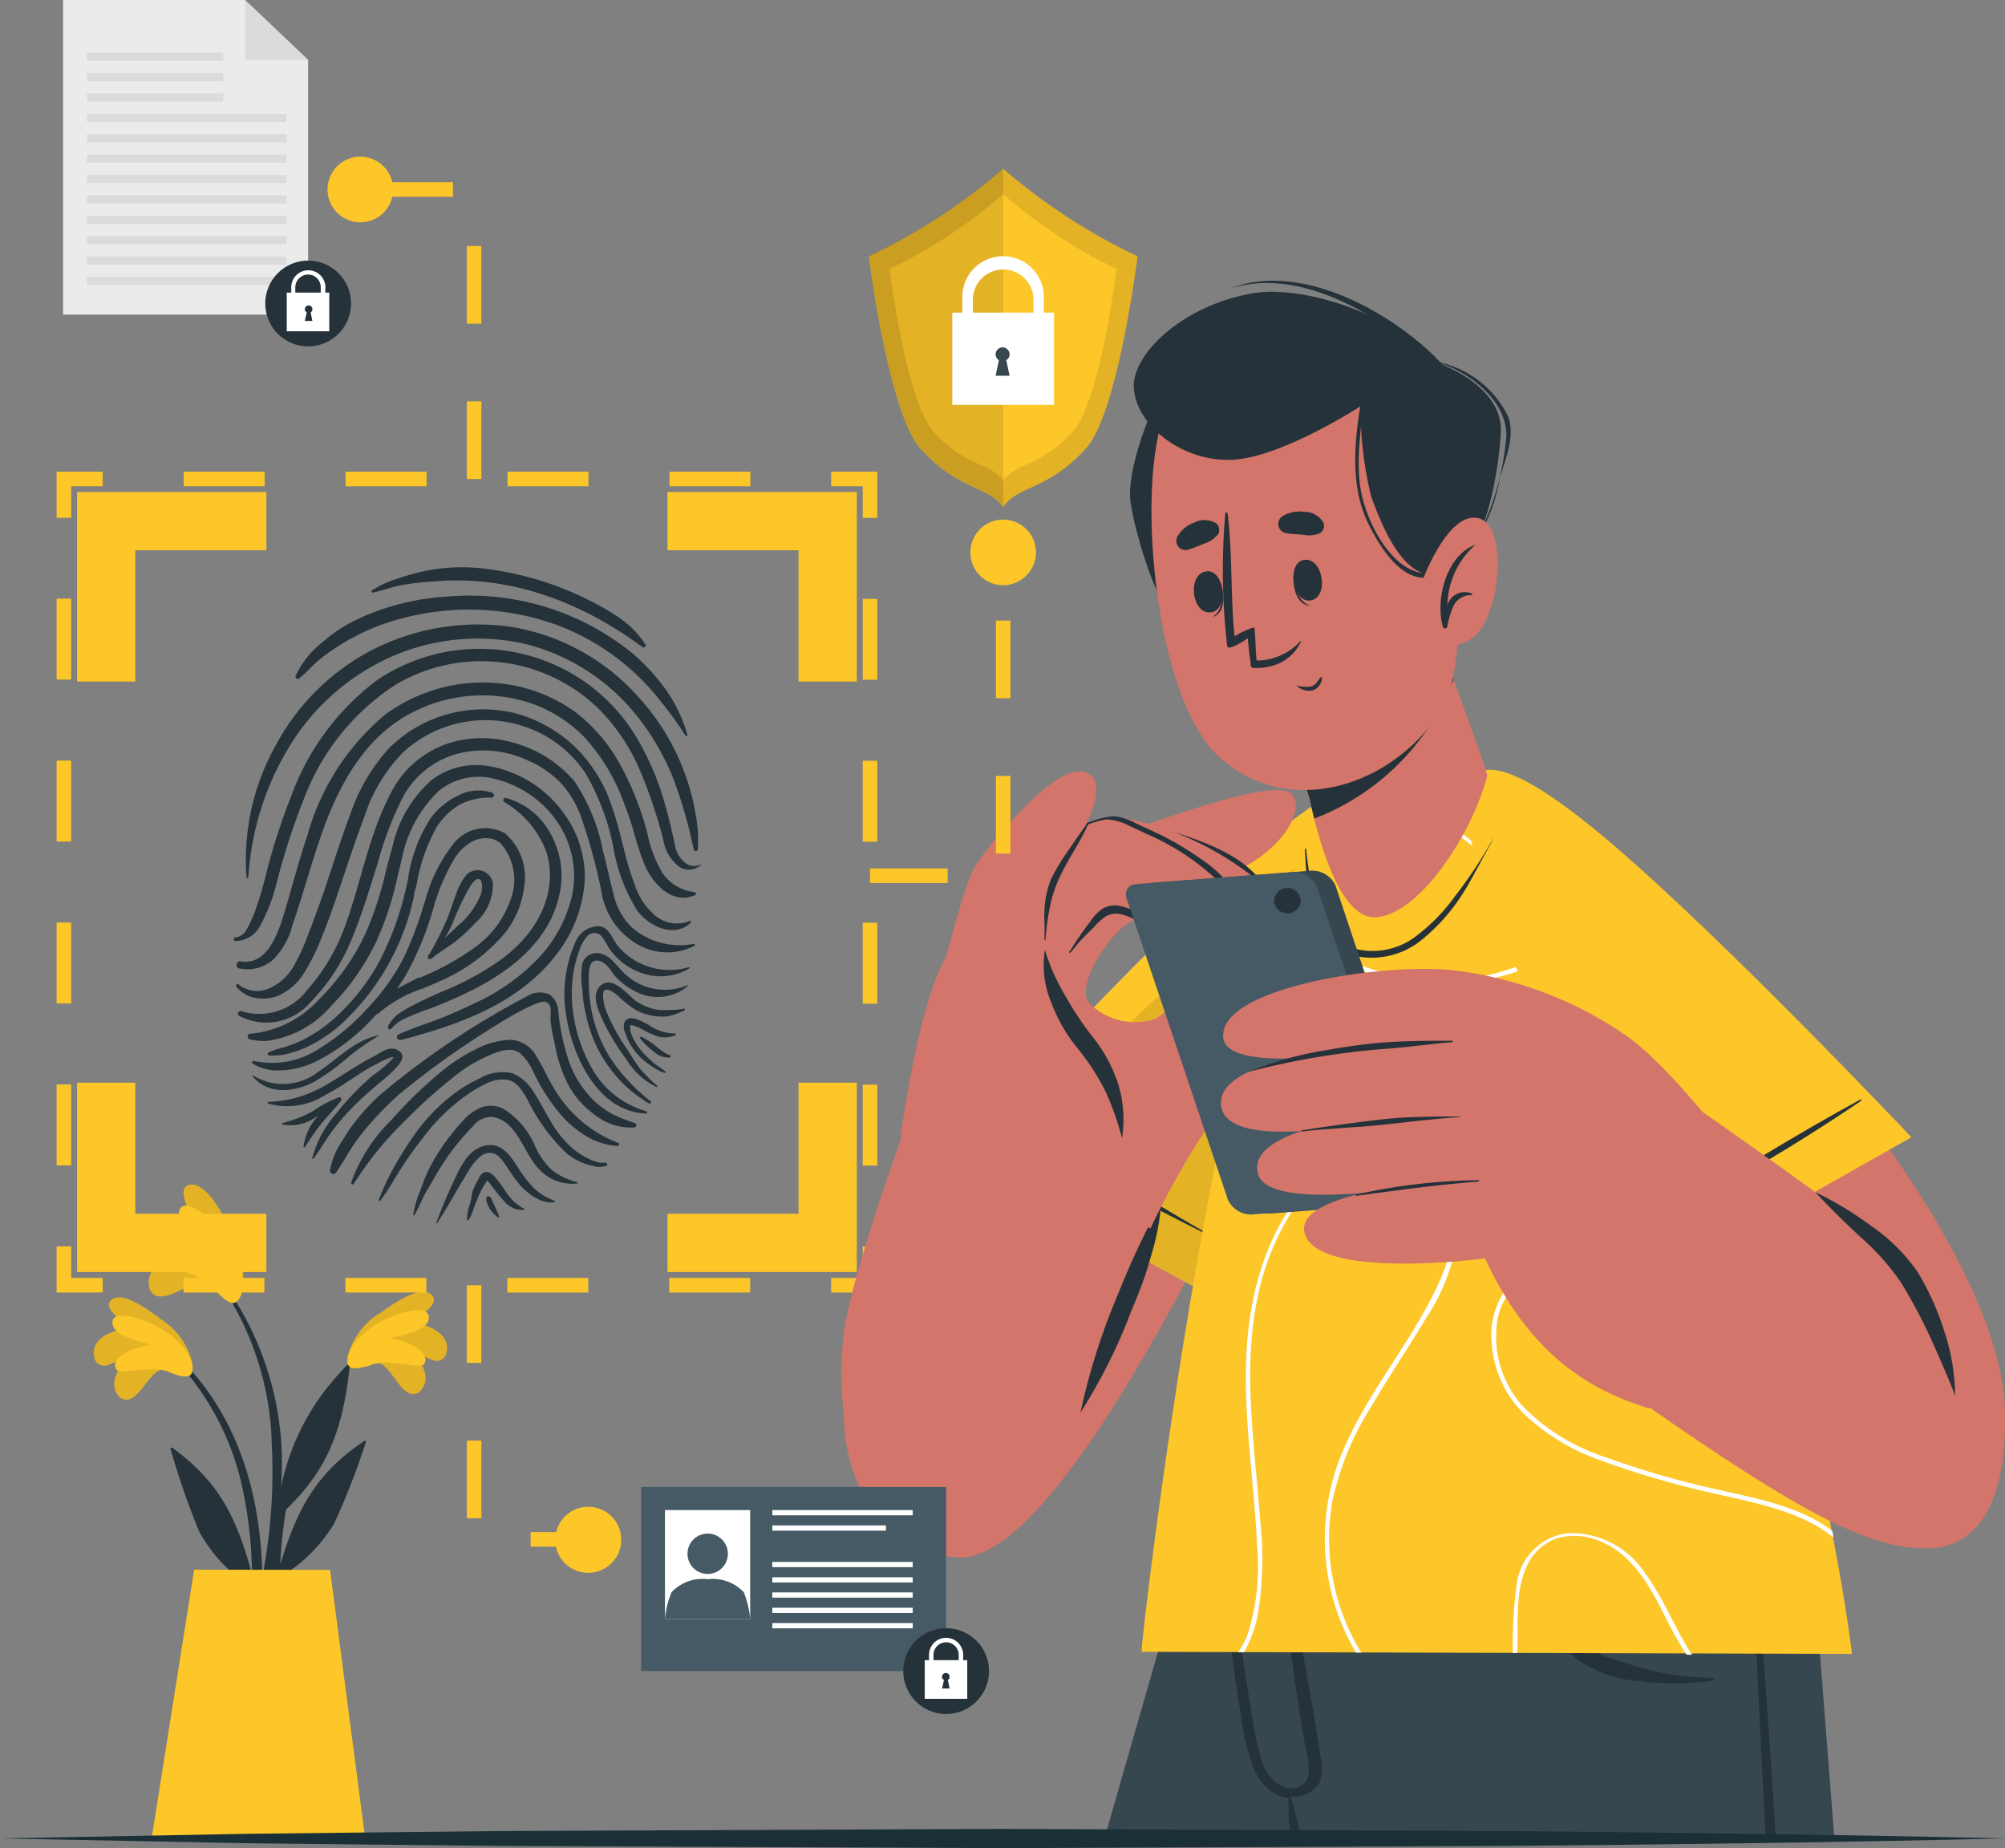 <svg xmlns:xlink="http://www.w3.org/1999/xlink" xmlns="http://www.w3.org/2000/svg" viewBox="0 0 103.27 95.18"><rect x="0" y="0" width="103.27" height="95.18" fill="#808080" stroke="none"/><defs><style>.cls-1{fill:#263239;}.cls-2{fill:#fdc629;}.cls-13,.cls-3{fill:#010101;}.cls-3{opacity:0.1;}.cls-14,.cls-4,.cls-5,.cls-6,.cls-7{fill:none;stroke:#fdc629;stroke-miterlimit:10;}.cls-4{stroke-width:3px;}.cls-14,.cls-5,.cls-6,.cls-7{stroke-width:0.75px;}.cls-6{stroke-dasharray:4.17 4.17;}.cls-7{stroke-dasharray:4.17 4.17;}.cls-8{fill:#37474f;}.cls-9{fill:#d3756a;}.cls-10{fill:#c8c7c7;}.cls-11{fill:#fff;}.cls-12{fill:#455a64;}.cls-13{opacity:0.2;}.cls-14{stroke-dasharray:4 4;}.cls-15{fill:#ebebeb;}.cls-16{fill:#dbdbdb;}.cls-17{fill:#1a2f36;}</style></defs><g id="Calque_2" data-name="Calque 2"><g id="Calque_1-2" data-name="Calque 1"><path class="cls-1" d="M9.29,70c4.07,4,4.75,10.15,3.9,15.55a.11.11,0,0,1-.22,0c0-1.23,0-2.45,0-3.67,0,0,0-.1-.07-.16a8.08,8.08,0,0,1-2.64-2.84,39.33,39.33,0,0,1-1.47-4.24c-.05-.13.1-.1.19,0,2.48,1.83,3.27,3.79,4,6.42A21.87,21.87,0,0,0,12.56,77a13.9,13.9,0,0,0-3.38-6.81C9.12,70.07,9.22,70,9.29,70Z"></path><path class="cls-2" d="M8.52,70.5c-.7,0-1.13,1.14-1.68,1.47a.53.53,0,0,1-.77-.12c-.54-.76.2-1.69.9-2.21a9,9,0,0,1-1.45.67.51.51,0,0,1-.66-.4c-.24-1,1-1.48,1.94-1.5-.43-.3-1.66-1.11-1-1.51S7.9,67.66,8.37,68a3.62,3.62,0,0,1,1.55,2.28C10,71.34,9.06,70.71,8.52,70.5Z"></path><path class="cls-3" d="M8.52,70.5c-.7,0-1.13,1.14-1.68,1.47a.53.53,0,0,1-.77-.12c-.54-.76.2-1.69.9-2.21a9,9,0,0,1-1.45.67.51.51,0,0,1-.66-.4c-.24-1,1-1.48,1.94-1.5-.43-.3-1.66-1.11-1-1.51S7.9,67.66,8.37,68a3.62,3.62,0,0,1,1.55,2.28C10,71.34,9.06,70.71,8.52,70.5Z"></path><path class="cls-2" d="M8.73,70.67c-.9-.41-2.62.18-2.76-.16-.3-.69,1.07-1.16,1.82-1.25-.69-.19-2-.48-2-1.14,0-.81,2-.12,3,.64,1.25,1,1.24,1.89,1,2.07S8.88,70.74,8.73,70.67Z"></path><path class="cls-1" d="M18.56,69.64c-4.22,3.83-5.14,10-4.49,15.39,0,.12.21.09.22,0,0-1.23.05-2.45.1-3.66l.07-.16a8.19,8.19,0,0,0,2.75-2.74,39.3,39.3,0,0,0,1.63-4.18c.05-.13-.09-.1-.19,0-2.54,1.73-3.4,3.66-4.21,6.26A21.82,21.82,0,0,1,15,76.43a13.94,13.94,0,0,1,3.64-6.68C18.73,69.68,18.63,69.57,18.56,69.64Z"></path><path class="cls-2" d="M19.31,70.13c.69.05,1.09,1.19,1.62,1.53a.52.52,0,0,0,.78-.09c.57-.73-.14-1.69-.81-2.24a8,8,0,0,0,1.42.73.51.51,0,0,0,.67-.37c.28-1-1-1.53-1.88-1.58.44-.28,1.7-1,1.06-1.47s-2.13.68-2.62,1a3.62,3.62,0,0,0-1.63,2.22C17.84,70.92,18.76,70.33,19.31,70.13Z"></path><path class="cls-3" d="M19.31,70.13c.69.05,1.09,1.19,1.62,1.53a.52.52,0,0,0,.78-.09c.57-.73-.14-1.69-.81-2.24a8,8,0,0,0,1.42.73.51.51,0,0,0,.67-.37c.28-1-1-1.53-1.88-1.58.44-.28,1.7-1,1.06-1.47s-2.13.68-2.62,1a3.62,3.62,0,0,0-1.63,2.22C17.84,70.92,18.76,70.33,19.31,70.13Z"></path><path class="cls-2" d="M19.1,70.3c.91-.38,2.6.27,2.76-.06.32-.68-1-1.2-1.77-1.32.69-.16,2-.4,2-1.06,0-.81-2-.19-3,.53-1.28.91-1.31,1.83-1.11,2S19,70.36,19.1,70.3Z"></path><path class="cls-1" d="M14.24,79.75a40.52,40.52,0,0,1-1.31,6,.15.15,0,0,1-.29-.06c.28-1.87.78-3.7,1.06-5.56A28,28,0,0,0,14,74.47a15.26,15.26,0,0,0-3.08-8.94c0-.06.05-.14.1-.09a15.8,15.8,0,0,1,3.45,11.18,12.2,12.2,0,0,1,3.38-6.27c.09-.09.16,0,.15.1-.39,3.68-1.42,5.6-3.55,7.56C14.41,78.59,14.34,79.17,14.24,79.75Z"></path><path class="cls-2" d="M10.9,66.08c-.73-.33-1.75.61-2.48.67a.59.59,0,0,1-.74-.51c-.18-1.06,1.05-1.65,2-1.84a8.7,8.7,0,0,1-1.84,0,.57.57,0,0,1-.48-.73c.27-1.19,1.84-1,2.77-.59-.3-.53-1.17-2-.29-2.07s1.81,1.84,2.1,2.48a4.15,4.15,0,0,1,.46,3.14C12,67.68,11.36,66.57,10.9,66.08Z"></path><path class="cls-3" d="M10.9,66.08c-.73-.33-1.75.61-2.48.67a.59.59,0,0,1-.74-.51c-.18-1.06,1.05-1.65,2-1.84a8.7,8.7,0,0,1-1.84,0,.57.57,0,0,1-.48-.73c.27-1.19,1.84-1,2.77-.59-.3-.53-1.17-2-.29-2.07s1.81,1.84,2.1,2.48a4.15,4.15,0,0,1,.46,3.14C12,67.68,11.36,66.57,10.9,66.08Z"></path><path class="cls-2" d="M11,66.36c-.73-.88-2.8-1.13-2.79-1.56,0-.86,1.71-.66,2.52-.38-.61-.54-1.82-1.5-1.45-2.17s2.14.9,2.79,2.18c.81,1.63.34,2.58,0,2.67S11.15,66.5,11,66.36Z"></path><path class="cls-2" d="M17,80.85l1.81,13.83h-11C8,93.46,10,80.84,10,80.84Z"></path><path class="cls-1" d="M35.41,37.86a7.89,7.89,0,0,0-1.09-2.31,10.82,10.82,0,0,0-1.74-1.9A13.27,13.27,0,0,0,23,30.73a12.47,12.47,0,0,0-4.5,1.12,7.73,7.73,0,0,0-1.91,1.24,4.71,4.71,0,0,0-1.37,1.73.12.12,0,0,0,.19.12c.31-.24.58-.55.87-.82a8.82,8.82,0,0,1,1-.75,11.2,11.2,0,0,1,2.09-1.09,13.37,13.37,0,0,1,9.35-.08A12.18,12.18,0,0,1,34,36.08a18.13,18.13,0,0,1,1.31,1.81S35.43,37.91,35.41,37.86Z"></path><path class="cls-1" d="M33.25,33.2A5,5,0,0,0,32.15,32a10.64,10.64,0,0,0-1.43-.89,16.38,16.38,0,0,0-5.9-1.84,9.68,9.68,0,0,0-3,.15,12.64,12.64,0,0,0-1.37.39,5.12,5.12,0,0,0-1.3.6c-.05,0,0,.12.05.11.53-.11,1-.3,1.56-.4a13.43,13.43,0,0,1,1.54-.17c6-.56,10.41,3.17,10.84,3.4C33.22,33.34,33.3,33.27,33.25,33.2Z"></path><path class="cls-1" d="M12.34,52.33A3,3,0,0,0,16,51.61a10.08,10.08,0,0,0,2.22-3.51c.48-1.17.83-2.38,1.22-3.59A17.62,17.62,0,0,1,20.78,41a4.55,4.55,0,0,1,2.7-2.16,5.38,5.38,0,0,1,3.74.34,5.24,5.24,0,0,1,1.66,1.14,5,5,0,0,1,1,1.62,28.39,28.39,0,0,1,1.1,4,3.84,3.84,0,0,0,1.84,2.69,3.07,3.07,0,0,0,2.91.1.06.06,0,0,0,0-.12,3.76,3.76,0,0,1-3.22-.88,3.4,3.4,0,0,1-.9-1.65c-.2-.75-.35-1.5-.55-2.24a9.82,9.82,0,0,0-1.47-3.6,6.29,6.29,0,0,0-3.18-2,5.67,5.67,0,0,0-3.64.16,5.15,5.15,0,0,0-2.66,2.48c-1.16,2.22-1.54,4.74-2.43,7.06A10.13,10.13,0,0,1,15.81,51a3.08,3.08,0,0,1-3.36,1.08A.12.12,0,0,0,12.34,52.33Z"></path><path class="cls-1" d="M12.08,48.46a1.45,1.45,0,0,0,1.34-.82,9.3,9.3,0,0,0,.82-2.13A35,35,0,0,1,15.71,41a12,12,0,0,1,4.72-5.77,8.67,8.67,0,0,1,10.34,1.21,10.11,10.11,0,0,1,2.13,3.09,25.6,25.6,0,0,1,1.26,3.7A2.18,2.18,0,0,0,35,44.65a.9.9,0,0,0,1.16-.17s0-.06,0,0a.75.75,0,0,1-.9-.07,1.44,1.44,0,0,1-.49-.88c-.16-.68-.3-1.36-.49-2a13.84,13.84,0,0,0-1.7-3.88,9.34,9.34,0,0,0-5.79-4A9.44,9.44,0,0,0,19.46,35,13,13,0,0,0,15,41,32,32,0,0,0,13.71,45a19,19,0,0,1-.6,2,6.4,6.4,0,0,1-.39.84.75.75,0,0,1-.62.44A.12.12,0,0,0,12.08,48.46Z"></path><path class="cls-1" d="M12.76,53.4a.13.13,0,0,0,.09.12,3.6,3.6,0,0,0,.61.09h.27a5.28,5.28,0,0,0,3.35-1.83,12.19,12.19,0,0,0,2.33-3.35,16.72,16.72,0,0,0,1.07-3.3l.24-1a6.6,6.6,0,0,1,1.86-3.38,3.23,3.23,0,0,1,2.71-.68,5.47,5.47,0,0,1,3.57,2.5A4.94,4.94,0,0,1,29.49,46a7,7,0,0,1-1.79,3.38,10.67,10.67,0,0,1-3.28,2.3c-.53.25-1.21.57-1.92.84l-.41.15c-.52.18-1.05.38-1.56.6a.15.15,0,0,0-.08.18.16.16,0,0,0,.18.11c.35-.08.7-.18,1-.27,2.37-.68,5.33-1.79,7.13-4.27a6.81,6.81,0,0,0,1.36-3.73,5.53,5.53,0,0,0-1.1-3.43,6,6,0,0,0-3.88-2.41,3.77,3.77,0,0,0-2.93.74,6.4,6.4,0,0,0-2,3.44c-.13.43-.24.88-.35,1.31a18.51,18.51,0,0,1-1,3.06,11.85,11.85,0,0,1-2.42,3.46,5.45,5.45,0,0,1-3.55,1.78A.13.13,0,0,0,12.76,53.4Z"></path><path class="cls-1" d="M12.3,49.87a2,2,0,0,0,1.76-.44,3.81,3.81,0,0,0,1-1.78c.52-1.48.92-3,1.43-4.48.79-2.32,1.95-4.67,4.05-6.07a7.86,7.86,0,0,1,6.42-1A7,7,0,0,1,30.13,38,10,10,0,0,1,32,41q.33.82.6,1.68a15.37,15.37,0,0,0,.57,1.78c.4,1,1.41,2.14,2.58,1.66a.09.09,0,0,0,0-.18,2.26,2.26,0,0,1-1.64-1,6.26,6.26,0,0,1-.76-2,15.46,15.46,0,0,0-1.46-3.66,8.59,8.59,0,0,0-2.26-2.61,8.06,8.06,0,0,0-3.39-1.41,8.49,8.49,0,0,0-6.41,1.55,12.45,12.45,0,0,0-4,6.22c-.44,1.31-.79,2.65-1.19,4-.31,1-.86,2.71-2.24,2.48C12.17,49.47,12.1,49.82,12.3,49.87Z"></path><path class="cls-1" d="M12.19,50.84a1.94,1.94,0,0,0,.58.44,2.1,2.1,0,0,0,1.56,0,3,3,0,0,0,1.34-1.19,10.43,10.43,0,0,0,.88-1.77c.28-.68.53-1.38.77-2.08.48-1.4.93-2.82,1.46-4.21a8.35,8.35,0,0,1,2-3.3,6.26,6.26,0,0,1,6.63-1.16,6.08,6.08,0,0,1,2.77,2.29,12.41,12.41,0,0,1,1.4,3.72,9,9,0,0,0,1.25,3.33c.61.8,1.9,1.43,2.76.6,0,0,0-.11-.06-.08a1.74,1.74,0,0,1-1.83-.32,3.48,3.48,0,0,1-1-1.53c-.51-1.3-.71-2.71-1.17-4a7.54,7.54,0,0,0-1.92-3.12,7.18,7.18,0,0,0-3-1.71,6.89,6.89,0,0,0-6.54,1.75,9.48,9.48,0,0,0-2,3.36c-.51,1.34-.93,2.72-1.4,4.09-.24.69-.49,1.39-.76,2.08a11.07,11.07,0,0,1-.78,1.72,2.7,2.7,0,0,1-1.26,1.15,1.54,1.54,0,0,1-1.55-.17C12.24,50.58,12.11,50.74,12.19,50.84Z"></path><path class="cls-1" d="M35.94,43.74a7.69,7.69,0,0,0,0-1,11.92,11.92,0,0,0-3.2-7,11.19,11.19,0,0,0-6.37-3.45,12,12,0,0,0-7,1.08,11.78,11.78,0,0,0-5.12,4.93,12.08,12.08,0,0,0-1.55,6.91s.08,0,.09,0a14.64,14.64,0,0,1,2.44-7.27,11.74,11.74,0,0,1,5.21-4.24A11.07,11.07,0,0,1,27,33.15a10.67,10.67,0,0,1,5.79,3.7,12.82,12.82,0,0,1,1.88,3.22,24.24,24.24,0,0,1,1.06,3.68C35.77,43.85,35.93,43.85,35.94,43.74Z"></path><path class="cls-1" d="M32.18,52.61c.27-.4.85,0,1.15.12a2.45,2.45,0,0,0,1.48.5,0,0,0,0,1,0,.07,1.32,1.32,0,0,1-1.13,0,4.23,4.23,0,0,1-.57-.27,2.58,2.58,0,0,0-.54-.23h-.11s0,0,0,0,0,.2,0,.26a2,2,0,0,0,.19.48,3.33,3.33,0,0,0,.64.85,5.92,5.92,0,0,0,.45.41c.17.13.36.23.51.37a.05.05,0,0,1,0,.09,2.14,2.14,0,0,1-.53-.25,3.7,3.7,0,0,1-.5-.35,3.13,3.13,0,0,1-.78-.92,2.7,2.7,0,0,1-.24-.55A.7.7,0,0,1,32.18,52.61Z"></path><path class="cls-1" d="M33,53.38a3.85,3.85,0,0,1,.81.52c.11.09.22.18.34.26l.18.11.18.08a.06.06,0,0,1,0,.11,1.06,1.06,0,0,1-.82-.29,3.6,3.6,0,0,1-.74-.72A0,0,0,0,1,33,53.38Z"></path><path class="cls-1" d="M13.78,54.27v0a.12.12,0,0,0,.08.09l.22,0a3,3,0,0,0,.77-.1,5.68,5.68,0,0,0,1-.36,7.27,7.27,0,0,0,1.75-1.18,12.47,12.47,0,0,0,3.73-6.6c0-.19.09-.38.13-.57a9.12,9.12,0,0,1,1.06-3,3.5,3.5,0,0,1,1.18-1.12,3.25,3.25,0,0,1,1.61-.35.13.13,0,0,0,.13-.1.14.14,0,0,0-.08-.15,2.21,2.21,0,0,0-1.74.13,3.88,3.88,0,0,0-1.4,1.12A7.78,7.78,0,0,0,21,45.38l-.07.29a16,16,0,0,1-1.31,3.69,10.85,10.85,0,0,1-2.37,3.06,7.52,7.52,0,0,1-1.56,1.09,6.11,6.11,0,0,1-.89.37,1.68,1.68,0,0,1-.32.09,4.27,4.27,0,0,0-.6.21A.18.18,0,0,0,13.78,54.27Z"></path><path class="cls-1" d="M20,52.89A.14.14,0,0,0,20,53h.05a.08.08,0,0,0,.09,0,2,2,0,0,1,.82-.59c.29-.14.6-.25.89-.37L22,52c.81-.31,1.46-.59,2.06-.88,2.66-1.28,4.25-2.93,4.72-4.91A4.39,4.39,0,0,0,28.39,43a3.72,3.72,0,0,0-2.31-1.9.12.12,0,0,0-.15.07.11.11,0,0,0,.05.14,5,5,0,0,1,2.11,2.43c.54,1.42.28,3.75-2.23,5.64a14.76,14.76,0,0,1-3,1.65c-.53.23-1.13.5-1.7.8a4.79,4.79,0,0,0-.68.42,2,2,0,0,0-.49.59S20,52.87,20,52.89Z"></path><path class="cls-1" d="M13,54.77a2.42,2.42,0,0,0,1.19.36,4.57,4.57,0,0,0,2.22-.53,10.41,10.41,0,0,0,2.71-2.07,2.5,2.5,0,0,0,.22-.24l.07-.07.05,0a6.65,6.65,0,0,1,2.29-1.3c.29-.12.59-.24.86-.37a9,9,0,0,0,3-2.06A4.76,4.76,0,0,0,27,45.67a3,3,0,0,0-1-2.76,2.08,2.08,0,0,0-2.64.54,8,8,0,0,0-1.46,2.94l-.11.33a17.65,17.65,0,0,1-1.08,2.77A11.6,11.6,0,0,1,18.86,52,11.22,11.22,0,0,1,16.45,54a4.39,4.39,0,0,1-3.37.64h0a.12.12,0,0,0-.1.07A.08.08,0,0,0,13,54.77Zm7.45-3.85c.17-.26.33-.5.47-.73a15.6,15.6,0,0,0,1.24-2.88l.15-.49a10.12,10.12,0,0,1,1.1-2.6,2.36,2.36,0,0,1,1.06-.95,1.66,1.66,0,0,1,.64-.1,1.11,1.11,0,0,1,.7.29,2.85,2.85,0,0,1,.48,2.89,5.06,5.06,0,0,1-1.75,2.38,13.41,13.41,0,0,1-2.94,1.63l-.09,0C21.16,50.56,20.79,50.73,20.45,50.92Z"></path><path class="cls-1" d="M22.05,49.28a.1.1,0,0,0,0,.11l.06,0,.09,0a7.78,7.78,0,0,1,.64-.47l.19-.13.39-.27a10.23,10.23,0,0,0,1.08-1,2.68,2.68,0,0,0,.89-2A.8.8,0,0,0,24,45.08a3.56,3.56,0,0,0-.52,1c-.11.29-.21.59-.31.87l-.08.23a16.12,16.12,0,0,1-1,2S22,49.23,22.05,49.28Zm1.25-1.71a15.54,15.54,0,0,1,.82-1.76l0,0c.08-.14.28-.49.47-.53h0a.21.21,0,0,1,.11,0c.17.13.15.48.07.77a4,4,0,0,1-1.17,1.61l-.35.33-.35.33A6,6,0,0,0,23.3,47.57Z"></path><path class="cls-1" d="M23.59,60.37A28,28,0,0,0,22.46,63a0,0,0,0,0,.05,0c.48-.72.88-1.48,1.33-2.21.29-.47.83-1.58,1.54-1.4.31.07.52.41.69.64a9.78,9.78,0,0,0,.71,1c.4.45,1.13,1,1.78.88,0,0,.05-.06,0-.07s-.36-.15-.53-.25a3.07,3.07,0,0,1-.51-.38,6,6,0,0,1-.79-1c-.37-.57-.8-1.32-1.6-1.23S23.9,59.75,23.59,60.37Z"></path><path class="cls-1" d="M13,55.41c.78,1,2.18.84,3.19.3a11,11,0,0,0,1.63-1.17,12.26,12.26,0,0,1,1.73-1.22s0-.06,0,0c-1.25.2-2.15,1.22-3.16,1.88a2.93,2.93,0,0,1-3.33.2S12.94,55.38,13,55.41Z"></path><path class="cls-1" d="M33.26,57.35c.08,0,.12-.11,0-.13a4.66,4.66,0,0,1-2.87-2.38,7.91,7.91,0,0,1-.93-3.33,6.51,6.51,0,0,1,.13-1.7,5.27,5.27,0,0,1,.25-.86,2,2,0,0,1,.41-.74.5.5,0,0,1,.73,0,4.49,4.49,0,0,1,.37.59,3.31,3.31,0,0,0,1.12,1.05,3.17,3.17,0,0,0,1.47.43,2.91,2.91,0,0,0,1.57-.41s0-.08,0-.07a3.48,3.48,0,0,1-3.7-1.1c-.3-.39-.46-1-1-1a1.31,1.31,0,0,0-1.2.89,6.54,6.54,0,0,0-.46,3.63C29.45,54.31,30.75,57.24,33.26,57.35Z"></path><path class="cls-1" d="M24.16,62.15a2,2,0,0,0-.1.69s.05,0,.07,0a2.34,2.34,0,0,0,.26-.58q.11-.31.24-.63a4.3,4.3,0,0,1,.32-.6.91.91,0,0,1,.15-.23h0s0,0,0,0l.1.11a11.24,11.24,0,0,0,.81,1,1.22,1.22,0,0,0,1,.4s0,0,0-.05a2.62,2.62,0,0,1-.54-.38,3.45,3.45,0,0,1-.42-.51c-.13-.19-.26-.4-.41-.58s-.32-.42-.57-.43-.36.22-.45.4a3.83,3.83,0,0,0-.3.65C24.3,61.68,24.23,61.91,24.16,62.15Z"></path><path class="cls-1" d="M33.85,56a0,0,0,0,0,0-.08,8.23,8.23,0,0,1-.84-.83c-.24-.32-.46-.65-.67-1a9.84,9.84,0,0,1-1.05-1.87,2.33,2.33,0,0,1-.23-1c0-.5.54-.13.75.05a6.7,6.7,0,0,0,.77.64,2.54,2.54,0,0,0,.88.37,2.59,2.59,0,0,0,.92.06,3,3,0,0,0,.87-.31c.06,0,0-.11,0-.09a3,3,0,0,1-.73.07,4.17,4.17,0,0,1-.61,0,2.78,2.78,0,0,1-1.17-.47c-.41-.3-1.18-1.3-1.77-.81s-.11,1.38.09,1.85a11.63,11.63,0,0,0,1.22,2A3.67,3.67,0,0,0,33.85,56Z"></path><path class="cls-1" d="M14.53,57.91a2.22,2.22,0,0,0,1.57-.27l.29-.17-.15.17a2.8,2.8,0,0,0-.61,1.45,0,0,0,0,0,.06,0c.28-.42.56-.85.88-1.24s.68-.76,1-1.17a.11.11,0,0,0-.11-.17,5.94,5.94,0,0,0-1.38.74,7,7,0,0,1-1.54.59S14.5,57.9,14.53,57.91Z"></path><path class="cls-1" d="M20.24,60.21a12.3,12.3,0,0,0-.74,1.61.06.06,0,0,0,.1,0c.42-.56.76-1.19,1.14-1.77s.78-1.12,1.2-1.65a9.77,9.77,0,0,1,2.41-2.21,7.68,7.68,0,0,1,.74-.41A1.87,1.87,0,0,1,26,55.6c.55,0,.9.55,1.15,1a9.89,9.89,0,0,0,2,2.77,3.06,3.06,0,0,0,1.39.67,1,1,0,0,0,.67,0c.07,0,.11-.1,0-.16s-.05,0,0,0-.32,0-.33,0l-.21-.06a2.77,2.77,0,0,1-.43-.18,3.65,3.65,0,0,1-.74-.49,5.34,5.34,0,0,1-1.2-1.52c-.29-.47-.54-1-.85-1.44a2.24,2.24,0,0,0-1.07-.92,2.27,2.27,0,0,0-1.63.25,7.08,7.08,0,0,0-1.38.82,9.33,9.33,0,0,0-2.22,2.39A16.7,16.7,0,0,0,20.24,60.21Z"></path><path class="cls-1" d="M21.65,61.31a5.21,5.21,0,0,0-.37,1.28s0,0,.06,0c.25-.43.42-.91.68-1.33s.48-.85.75-1.26A12.29,12.29,0,0,1,24.36,58a1.21,1.21,0,0,1,1-.48,1.65,1.65,0,0,1,1,.59c.56.63.82,1.48,1.39,2.09a2.34,2.34,0,0,0,2,.75s0,0,0-.06a3.5,3.5,0,0,1-1.32-.63A3.8,3.8,0,0,1,27.55,59a4.16,4.16,0,0,0-1.63-1.9,1.48,1.48,0,0,0-1.13-.07,2.66,2.66,0,0,0-1,.75,11.24,11.24,0,0,0-1.6,2.24A9.29,9.29,0,0,0,21.65,61.31Z"></path><path class="cls-1" d="M18.09,60.89a.09.09,0,0,0,.05.1h0a.08.08,0,0,0,.07,0,18.85,18.85,0,0,1,1.21-1.7,19.79,19.79,0,0,1,1.45-1.58,26.88,26.88,0,0,1,2.72-2.42,7.45,7.45,0,0,1,1.54-.91c.52-.22,1.23-.53,1.71-.09a3.12,3.12,0,0,1,.67,1l.21.41a10.16,10.16,0,0,0,1.05,1.57,5.47,5.47,0,0,0,1.37,1.21,3.66,3.66,0,0,0,1.66.54.1.1,0,0,0,.09-.07.07.07,0,0,0-.05-.09,6.52,6.52,0,0,1-3.28-2.77c-.17-.27-.31-.56-.46-.83a8.13,8.13,0,0,0-.45-.82,1.62,1.62,0,0,0-1.35-.89,4.22,4.22,0,0,0-1.82.5,8.77,8.77,0,0,0-1.58,1,22.7,22.7,0,0,0-2.75,2.64A8.53,8.53,0,0,0,18.09,60.89Z"></path><path class="cls-1" d="M33.44,56.84c.08,0,.13-.09.07-.13a9.21,9.21,0,0,1-2.1-2.26A7.18,7.18,0,0,1,30.46,52a7.74,7.74,0,0,1-.13-1.36c0-.33-.08-1.17.4-1.17s.76.58,1,.86a3.8,3.8,0,0,0,1.12.79,2.42,2.42,0,0,0,2.58-.34,0,0,0,0,0,0-.05,3,3,0,0,1-3.34-.67c-.34-.33-.62-.8-1.1-.93a.76.76,0,0,0-1,.51A4.25,4.25,0,0,0,30,51a6.49,6.49,0,0,0,.21,1.38A6.89,6.89,0,0,0,33.44,56.84Z"></path><path class="cls-1" d="M17.39,59.14A4.42,4.42,0,0,0,17,60.23a.21.21,0,0,0,.12.23h.05a.18.18,0,0,0,.15-.08l.43-.68a11.29,11.29,0,0,1,1-1.46,17.25,17.25,0,0,1,1.75-1.83,42.05,42.05,0,0,1,4-2.94c2-1.31,3.32-2,3.63-1.86s.22.45.23.73a2.09,2.09,0,0,0,0,.26,9.94,9.94,0,0,0,.22,1.19A7.15,7.15,0,0,0,29.34,56a4.79,4.79,0,0,0,1.44,1.52,2.92,2.92,0,0,0,1.91.54.12.12,0,0,0,.09-.1.11.11,0,0,0-.07-.11l-.37-.14a6.56,6.56,0,0,1-.77-.32,4.31,4.31,0,0,1-1-.73,5.24,5.24,0,0,1-1.31-2.13,11.49,11.49,0,0,1-.5-2.41,1.15,1.15,0,0,0-.45-.9,1.23,1.23,0,0,0-1,0,42.42,42.42,0,0,0-7.75,5.18A11.41,11.41,0,0,0,18,58.16C17.81,58.47,17.59,58.8,17.39,59.14Z"></path><path class="cls-1" d="M13.8,56.83a3.61,3.61,0,0,0,2.94-.43c.83-.42,1.57-1,2.38-1.46l.63-.33.33-.14c.06,0,.13-.07.19,0s.07,0,0,0l-.05.06a7.57,7.57,0,0,1-1.06.89,13.72,13.72,0,0,0-1.86,1.95,5.75,5.75,0,0,0-1.23,2.31s.05,0,.07,0c.34-.45.61-.94.94-1.39a11.73,11.73,0,0,1,1.07-1.25q.52-.53,1.08-1c.36-.31.75-.61,1.08-.95s.64-.74.19-1-.9.14-1.22.3c-.9.45-1.72,1.06-2.6,1.55a6.88,6.88,0,0,1-1.43.6,6.6,6.6,0,0,1-1.46.21S13.78,56.82,13.8,56.83Z"></path><path class="cls-1" d="M25.1,61.62v0a.06.06,0,0,1,.09,0h0c.08,0,.14.16.17.23l.13.28c.08.17.15.35.23.53a0,0,0,0,1-.05.05,1.71,1.71,0,0,1-.44-.45,1.66,1.66,0,0,1-.13-.27.41.41,0,0,1-.05-.18A.19.19,0,0,1,25.1,61.62Z"></path><polyline class="cls-4" points="5.47 35.1 5.47 26.84 13.72 26.84"></polyline><polyline class="cls-4" points="42.63 55.76 42.63 64.01 34.38 64.01"></polyline><polyline class="cls-4" points="5.47 55.76 5.47 64.01 13.72 64.01"></polyline><polyline class="cls-4" points="34.38 26.84 42.63 26.84 42.63 35.1"></polyline><polyline class="cls-5" points="44.81 64.19 44.81 66.19 42.81 66.19"></polyline><line class="cls-6" x1="38.64" y1="66.19" x2="7.38" y2="66.19"></line><polyline class="cls-5" points="5.29 66.19 3.29 66.19 3.29 64.19"></polyline><line class="cls-7" x1="3.29" y1="60.02" x2="3.29" y2="28.75"></line><polyline class="cls-5" points="3.29 26.67 3.29 24.67 5.29 24.67"></polyline><line class="cls-6" x1="9.46" y1="24.67" x2="40.73" y2="24.67"></line><polyline class="cls-5" points="42.81 24.67 44.81 24.67 44.81 26.67"></polyline><line class="cls-7" x1="44.81" y1="30.84" x2="44.81" y2="62.1"></line><path class="cls-8" d="M56.89,94.67H79.6c.19-.73.37-1.45.55-2.15s.41-1.61.6-2.39c0-.17.09-.34.14-.51.15-.59.29-1.17.44-1.73.08-.35.17-.68.25-1s.18-.67.26-1a2,2,0,0,1,.07-.26l.06-.28.09-.34h0l.09-.35c.06-.22.11-.43.16-.64s.16-.62.24-.91c0-.13.06-.26.1-.39l.15-.61c0-.13.07-.26.1-.39.13-.52.26-1,.37-1.46l.09-.36.15-.57c0-.11.06-.23.08-.34.11-.39.2-.74.28-1.06l.06-.24c0-.21.1-.39.14-.55s0-.13.05-.19,0-.13,0-.18l0-.12c0-.06,0-.11,0-.15a.25.25,0,0,0,0-.07,1.79,1.79,0,0,0,0-.21H62.2s-.73,2.51-1.89,6.56c-.24.82-.49,1.71-.77,2.65C58.77,88.12,57.86,91.27,56.89,94.67Z"></path><path class="cls-1" d="M75.88,94.67h.57q1.26-5.2,2.44-10.45c.19-.85.38-1.7.56-2.55l.06-.24s-.06-.06-.07,0,0,0,0,.07c-.26.92-.52,1.83-.77,2.75Q77.22,89.45,75.88,94.67Z"></path><path class="cls-1" d="M62.92,76.21l1,4.89.8,4,1.36,6.83.15.7.23,1.16.17.88h13c.19-.73.37-1.45.55-2.15s.41-1.61.6-2.39c0-.17.09-.34.14-.51.15-.59.29-1.17.44-1.73.08-.35.17-.68.25-1s.18-.67.26-1a2,2,0,0,1,.07-.26l.06-.28.09-.34h0l.09-.35c.06-.22.11-.43.16-.64s.16-.62.24-.91c0-.14.06-.26.1-.39l.15-.61c0-.13.07-.26.1-.39.13-.52.26-1,.37-1.46l.09-.36.15-.57c0-.11.06-.23.08-.34.11-.39.2-.74.28-1.06l.06-.24c0-.21.1-.39.14-.55s0-.13.05-.19,0-.13,0-.18l0-.12c0-.06,0-.11,0-.15a.25.25,0,0,0,0-.07,1.79,1.79,0,0,0,0-.21Z"></path><path class="cls-8" d="M62.91,76.2h0c0,.12.1,1.44.31,3.45.06.59.13,1.23.22,1.93.13,1.09.29,2.29.48,3.56.34,2.22.79,4.64,1.36,7,.21.86.43,1.7.67,2.52l28.53,0c-.34-4.35-.64-8.28-.89-11.38-.34-4.37-.56-7.1-.56-7.1H62.91Z"></path><path class="cls-1" d="M63,78.83c0,1,.07,2,.14,3s.17,2.2.31,3.3c0,0,0,.08,0,.12.14,1,.29,2.06.47,3.08a10.41,10.41,0,0,0,.71,2.87,2.56,2.56,0,0,0,.66.9,2,2,0,0,0,.92.48l.16,0h0a.06.06,0,0,0,0,.06c0,.34,0,.69,0,1a.06.06,0,0,1,0,0c0,.3.09.59.14.88h.49c-.09-.32-.16-.65-.24-1s-.2-.65-.28-1l0,0A1.51,1.51,0,0,0,68,91.74a2.65,2.65,0,0,0,0-1.34l-.27-1.76c-.17-1.07-.38-2.13-.57-3.2L67.09,85c-.38-2.17-.78-4.34-1.26-6.49l-.06-.27c0-.06-.11,0-.1,0s0,.3,0,.44c.09.82.19,1.65.3,2.47s.23,1.93.37,2.9c.05.32.09.65.14,1,.22,1.58.45,3.17.72,4.75.13.73.59,2.05-.47,2.28a1.17,1.17,0,0,1-.72-.09,2.32,2.32,0,0,1-1-1.24,17,17,0,0,1-.56-2.64c-.17-1-.32-1.94-.46-2.91h0q-.25-1.81-.54-3.63c-.09-.62-.19-1.23-.29-1.85l-.14-.85C63.07,78.75,63,78.77,63,78.83Z"></path><path class="cls-1" d="M88.22,86.41a14.41,14.41,0,0,1-3.52-.47c-.53-.14-1-.31-1.57-.48a4,4,0,0,1-1.42-.71A6.24,6.24,0,0,1,80.19,82a25.66,25.66,0,0,1-.92-3.33.05.05,0,0,0-.1,0,12.7,12.7,0,0,0,.48,3.78,5.85,5.85,0,0,0,1.51,2.94,6,6,0,0,0,3.23,1.18,14.88,14.88,0,0,0,3.83,0C88.3,86.53,88.31,86.41,88.22,86.41Z"></path><path class="cls-1" d="M90.2,78.71c.06,1.6.13,3.2.2,4.79.16,3.73.35,7.45.54,11.17h.53q-.36-5.6-.77-11.18l-.36-4.78A.07.07,0,0,0,90.2,78.71Z"></path><path class="cls-9" d="M66.08,43.33C54.84,53.46,44.42,64.55,43.61,70.21c-1.13,7.84,3.69,10,5.85,10,5.88.06,16.57-23.78,20.29-32.88C73.36,38.53,68.55,41.1,66.08,43.33Z"></path><path class="cls-10" d="M49.12,59.54l12.5,6.79s7.77-14.35,9.56-21-.89-6.46-6.77-1.29S49.12,59.54,49.12,59.54Z"></path><path class="cls-2" d="M49.12,59.54l12.5,6.79s7.77-14.35,9.56-21-.89-6.46-6.77-1.29S49.12,59.54,49.12,59.54Z"></path><path class="cls-3" d="M71.17,45.33c-1.79,6.65-9.56,21-9.56,21L50.23,60.15l21-19.7C71.89,41,71.92,42.57,71.17,45.33Z"></path><path class="cls-1" d="M51.69,57.62a98.63,98.63,0,0,0,10.42,5.92s.08,0,0-.07c-.95-.48-6.08-3.67-10.42-5.93A0,0,0,0,0,51.69,57.62Z"></path><path class="cls-2" d="M58.8,85.07l36.59.11S92.2,57.64,78.76,41.38c-3.11-3.77-8.11-1.72-10.22.28C63.18,46.73,58.69,84.94,58.8,85.07Z"></path><path class="cls-11" d="M71.38,39.88c.88.64,1.72,1.35,2.57,2l2.46,1.9a19,19,0,0,0,2.31,1.69,2.71,2.71,0,0,0,2.44.23,2.5,2.5,0,0,0,.56-.35.57.57,0,0,0,.08.13,2.63,2.63,0,0,1-1.46.59,3.71,3.71,0,0,1-2.22-.77c-.82-.55-1.58-1.2-2.37-1.8-1.52-1.18-3-2.41-4.59-3.54ZM86,61.79a21.48,21.48,0,0,1,3.86.34l-.09-.26a20.17,20.17,0,0,0-3.39-.32c-3.32-.06-7.75.15-9.75-3.1a4,4,0,0,1-.18-4.29A4.16,4.16,0,0,1,80,52.52a5.66,5.66,0,0,1,2,.4,8.16,8.16,0,0,1,2.1,1.39,13.66,13.66,0,0,0,3.79,2.76l-.12-.29a6.33,6.33,0,0,1-1.25-.71c-1.38-1-2.5-2.39-4-3.17a5.61,5.61,0,0,0-3.82-.45,3.83,3.83,0,0,0-2.78,2.31,4.54,4.54,0,0,0,.7,4.07C78.66,61.8,82.75,61.75,86,61.79ZM80.36,49.13a22.65,22.65,0,0,1,3-1.18l-.14-.22c-2.36.66-4.54,2.16-7,2.57a12.26,12.26,0,0,1-8.51-1.75,11.62,11.62,0,0,1-1.93-1.5c0,.08,0,.16-.08.24a12.57,12.57,0,0,0,10,3.33A15.83,15.83,0,0,0,80.36,49.13Zm2.22,26.13a45.74,45.74,0,0,0,5.51,1.61c2.08.49,4.65.91,6.33,2.31,0-.12,0-.24-.08-.36-1.67-1.28-4.07-1.69-6.07-2.15a46.2,46.2,0,0,1-5.54-1.61,10.53,10.53,0,0,1-4.24-2.58,5.32,5.32,0,0,1-1.42-3.94,3.5,3.5,0,0,1,2.35-3.23,5.44,5.44,0,0,1,4.52,1,19.8,19.8,0,0,1,3.64,3.84,10.12,10.12,0,0,0,3.8,3.1,5.57,5.57,0,0,0,1.84.44,1.89,1.89,0,0,1,0-.23A6.56,6.56,0,0,1,89.74,72a27.12,27.12,0,0,1-3.6-4,8.91,8.91,0,0,0-3.87-2.83,4.35,4.35,0,0,0-4.1.54,4.11,4.11,0,0,0-1.34,3.43,5.65,5.65,0,0,0,1.66,3.67A11,11,0,0,0,82.58,75.26Zm-4.45,6.27a22.75,22.75,0,0,0-.21,3.6h.22c.09-1.47-.14-3,.47-4.4a2.66,2.66,0,0,1,1.63-1.52,3.42,3.42,0,0,1,2.43.28c1.59.77,2.44,2.45,3.21,4,.3.57.61,1.17,1,1.73h.27c-.88-1.33-1.43-2.85-2.38-4.14a4.6,4.6,0,0,0-3.89-2.13A3,3,0,0,0,78.13,81.53ZM63.78,85.09h.29a6.2,6.2,0,0,0,.7-1.85,17.69,17.69,0,0,0,.13-5c-.27-3.83-.93-7.74-.1-11.54a13,13,0,0,1,1.79-4.38,7.69,7.69,0,0,1,3.8-3.14,3.26,3.26,0,0,1,2.58.12A3.62,3.62,0,0,1,74.49,61c.8,1.7.3,3.63-.46,5.24-1.49,3.17-3.91,5.83-5.12,9.14a11.47,11.47,0,0,0,.59,9.11c.11.21.22.42.34.62h.27A11.48,11.48,0,0,1,68.8,82a11.15,11.15,0,0,1-.15-4.81,15.23,15.23,0,0,1,2-4.79c.89-1.52,1.9-3,2.78-4.48a10.18,10.18,0,0,0,1.72-5.07,4.3,4.3,0,0,0-1.91-3.63c-1.47-.87-3.25-.28-4.54.64-2.54,1.82-3.83,4.86-4.3,7.86-.61,3.91.16,7.87.34,11.79a11.71,11.71,0,0,1-.48,4.67A4.73,4.73,0,0,1,63.78,85.09ZM67.45,52a4.62,4.62,0,0,0-2.81-1.1l-.06.2a4.55,4.55,0,0,1,.73.09,3.56,3.56,0,0,1,3.06,3.14c0,1.8-1.51,3.15-3,3.89-.87.44-1.78.78-2.67,1.16,0,.08,0,.15-.05.23.57-.24,1.14-.45,1.71-.69a6.85,6.85,0,0,0,3.85-3A3.17,3.17,0,0,0,67.45,52Z"></path><path class="cls-9" d="M81.33,42.61C92,50.79,103.1,64.68,103.27,72.69s-4.28,7.13-5,6.9c-7.92-2.46-17.47-24.43-21-33.37S78.7,40.58,81.33,42.61Z"></path><path class="cls-2" d="M98.45,58.57l-12.37,7s-8-14.21-9.93-20.83.77-6.47,6.74-1.4S98.45,58.57,98.45,58.57Z"></path><path class="cls-1" d="M95.85,56.7a96.65,96.65,0,0,1-10.32,6.1s-.08,0,0-.07c.93-.5,6-3.78,10.31-6.11C95.86,56.59,95.89,56.67,95.85,56.7Z"></path><path class="cls-1" d="M86.88,65.1a7.53,7.53,0,0,0-.75.33c-1.19-2.36-1-1.82-2.18-4.17L82.17,57.8c-.62-1.2-1.17-2.45-1.85-3.62a0,0,0,1,0,0,0c.39,1.13.93,2.24,1.43,3.33-.11-.17-.22-.34-.34-.51-.27-.36-.54-.73-.78-1.12,0-.06-.14,0-.1.05.23.37.43.75.64,1.14s.43.76.66,1.13.46.7.71,1l.09.13c.32.68.64,1.37,1,2.05A33.46,33.46,0,0,0,86,65.69a7.18,7.18,0,0,0,.9-.52A0,0,0,0,0,86.88,65.1Z"></path><path class="cls-9" d="M50,80c3.67-.54,5.75-7.35,9.82-18.2.72-1.9-8.75-12.81-10-11.05-1.62,2.21-5.91,14.46-6.34,17.78C42.6,75.07,45.72,80.6,50,80Z"></path><path class="cls-1" d="M55.65,72.75a33.41,33.41,0,0,1,1.74-5.63c.37-.91.74-1.81,1.15-2.69s.86-1.76,1.28-2.66a12,12,0,0,1-.54,2.93c-.27,1-.61,1.87-1,2.79A28.28,28.28,0,0,1,55.65,72.75Z"></path><path class="cls-9" d="M46.38,58.58c.51-3.72,1.57-8.91,2.9-10s6.47-5,7.93-5.47,8-3,9.19-2.3c1,.56-.17,3.08-3.28,4.29a46.23,46.23,0,0,0-4.92,2.4c-.79.34-2.71,2.92-2.19,4.06a3.3,3.3,0,0,0,3.49.91c1.21-.55,1.51-3,2.9-4.09s3.85-1,4-.34-.67,1-1.92,3.22c-.81,1.45-.87,4.92-2.7,7.42a42.63,42.63,0,0,0-2.52,4.58Z"></path><path class="cls-1" d="M63.7,47.35a2.47,2.47,0,0,0,1.22-.55,1,1,0,0,0,.27-.5.81.81,0,0,0,0-.31c0-.09,0-.24-.12-.29a0,0,0,0,1,0,0,.83.83,0,0,0,.11.15.61.61,0,0,1,.07.14.79.79,0,0,1,0,.3,1,1,0,0,1-.24.62,1.66,1.66,0,0,1-1.4.51S63.68,47.35,63.7,47.35Z"></path><path class="cls-9" d="M49.28,48.58c1.18-1.86,4.21-5.21,7.2-6.37,2-.78,9,2.62,8.81,3.95s-1.4,1.34-3.16,1.13c-.64-.07-4-1.29-4.62-.58a20.48,20.48,0,0,0-1.89,4.53Z"></path><path class="cls-1" d="M65.12,45.64c-.87-1.43-2.76-2.19-4.65-2.79,0,0,0,0,0,0a16.05,16.05,0,0,1,4.63,2.76S65.12,45.66,65.12,45.64Z"></path><path class="cls-9" d="M49.28,48.58c1.18-1.86,4.21-5.21,7.2-6.37,2-.78,7.56,3.57,7.35,4.9s-1.91,1.44-3.81.79c-.61-.22-2.66-1.66-3.24-.94-.83,1-2.86,3.57-2.86,3.57Z"></path><path class="cls-1" d="M55.09,49c.19-.29.25-.4.45-.69s.39-.57.61-.84a2.44,2.44,0,0,1,.62-.66,1.3,1.3,0,0,1,.84-.17,4.74,4.74,0,0,1,1.81.8,5.76,5.76,0,0,0,2.9.83,1.85,1.85,0,0,0,.77-.22,1.21,1.21,0,0,0,.47-.37c.43-.73-.11-1.56-.65-2.14A12.53,12.53,0,0,0,59.18,43l-1-.46a2.81,2.81,0,0,0-1.2-.34,5.5,5.5,0,0,0-2.16.9s-.05,0,0,0a4.66,4.66,0,0,1,2.57-1.07,3.33,3.33,0,0,1,1.15.39l1.15.53a16,16,0,0,1,2.11,1.25,6.36,6.36,0,0,1,1.72,1.63,1.92,1.92,0,0,1,.13,2,1.69,1.69,0,0,1-1.25.67,3.62,3.62,0,0,1-.87,0,14.43,14.43,0,0,1-1.9-.55c-.6-.24-1.14-.65-1.76-.83a1.1,1.1,0,0,0-.89.06,3,3,0,0,0-.67.61A9.42,9.42,0,0,0,55.19,49C55.1,49.11,55,49.07,55.09,49Z"></path><path class="cls-9" d="M48.4,50.2c.43-.89,1.16-4.53,1.87-5.65s3.91-5,5.41-4.81c1.88.2-.08,3.6-1.07,5a6.94,6.94,0,0,0-.81,3.78Z"></path><path class="cls-1" d="M56,42.42c-.35.44-.66.93-1,1.41a12.22,12.22,0,0,0-.84,1.39,4.87,4.87,0,0,0-.36,1.55,6.85,6.85,0,0,0,0,.79c0,.28,0,.57,0,.86,0,0,.05,0,.05,0a11.89,11.89,0,0,1,.2-1.56,6.45,6.45,0,0,1,.47-1.55c.44-1,1.09-1.87,1.53-2.86C56.07,42.42,56,42.39,56,42.42Z"></path><path class="cls-1" d="M53.82,48.92a10.4,10.4,0,0,0,1.06,2.38,16.43,16.43,0,0,0,1.42,2.13,7.62,7.62,0,0,1,1.31,2.45,6.22,6.22,0,0,1,.18,2.74,14.11,14.11,0,0,0-.88-2.47A12,12,0,0,0,55.51,54a8.22,8.22,0,0,1-1.37-2.39A4.89,4.89,0,0,1,53.82,48.92Z"></path><path class="cls-1" d="M67.27,43.71c.06.58.14,1.16.25,1.73a9,9,0,0,0,.4,1.52A3,3,0,0,0,70,48.91a3.68,3.68,0,0,0,2.79-.59,9.49,9.49,0,0,0,2.14-2.15c.38-.48.74-1,1.07-1.49.17-.26.34-.52.5-.79s.3-.53.47-.79c0,0,.06,0,0,0-.34.6-1.34,2.52-1.68,3a9.76,9.76,0,0,1-2.16,2.38,4.07,4.07,0,0,1-3,.81,3,3,0,0,1-2.32-1.81,6.13,6.13,0,0,1-.44-1.77c-.09-.67-.13-1.35-.16-2Z"></path><path class="cls-9" d="M70.82,47.24c2.25-.07,5-4.27,5.78-7.28.05-.21-2.61-7.21-3-8.65-.07-.3-8.47,4.6-8.47,4.6a24.12,24.12,0,0,1,2.35,5.31C67.53,41.43,68.64,47.3,70.82,47.24Z"></path><path class="cls-1" d="M65.13,35.91a24.12,24.12,0,0,1,2.35,5.31c0,.05.08.41.21.94A12.45,12.45,0,0,0,74.86,35c-.57-1.58-1.1-3.08-1.25-3.66C73.53,31,65.13,35.91,65.13,35.91Z"></path><path class="cls-1" d="M60.31,19.6c-.54.09-2.35,4.38-2.08,6.26s1.49,5.52,2.05,5.5S60.72,19.52,60.31,19.6Z"></path><path class="cls-9" d="M73.23,21.26c1.85,2.93,2.69,12.64,1,15.33-2.48,3.89-7.82,5.66-11.44,2.39S58.37,23.13,60.4,20.56C63.4,16.78,70.49,16.93,73.23,21.26Z"></path><path class="cls-1" d="M66.25,27.46c.29.05.57.05.86.08a1.46,1.46,0,0,0,.9-.09.46.46,0,0,0,.16-.52,1.12,1.12,0,0,0-1-.57,1.67,1.67,0,0,0-1.15.25A.48.48,0,0,0,66.25,27.46Z"></path><path class="cls-1" d="M66.63,29.58s.05,0,.05.05c0,.66.21,1.4.83,1.56,0,0,0,0,0,0C66.77,31.2,66.57,30.21,66.63,29.58Z"></path><path class="cls-1" d="M67.14,28.84c1-.19,1.34,1.91.38,2.08S66.27,29,67.14,28.84Z"></path><path class="cls-1" d="M62.87,30s0,0,0,.06c.11.65.13,1.41-.43,1.71,0,0,0,.05,0,0C63.12,31.63,63.08,30.62,62.87,30Z"></path><path class="cls-1" d="M62.19,29.42c-1.06.07-.84,2.18.14,2.12S63.08,29.37,62.19,29.42Z"></path><path class="cls-1" d="M61.23,28.3A8.09,8.09,0,0,0,62,28a1.43,1.43,0,0,0,.75-.5.46.46,0,0,0-.1-.54,1.14,1.14,0,0,0-1.13-.05,1.65,1.65,0,0,0-.9.76A.48.48,0,0,0,61.23,28.3Z"></path><path class="cls-1" d="M68,34.9c-.13.18-.26.41-.49.46a1.8,1.8,0,0,1-.73-.06s0,0,0,0a.87.87,0,0,0,.88.24.72.72,0,0,0,.43-.65S68,34.88,68,34.9Z"></path><path class="cls-1" d="M67,33.05a2.25,2.25,0,0,1-1.34,1.2,3,3,0,0,1-.79.15h-.3a.16.16,0,0,1-.15-.13h0a.2.2,0,0,1,0-.07h0v-.06c-.09-.5-.15-1.27-.15-1.27-.17.12-1,.67-1.06.41a33.88,33.88,0,0,1-.1-6.83.06.06,0,0,1,.12,0c.26,2.09.14,4.22.36,6.32a4.08,4.08,0,0,1,1-.46c.07,0,.08,1.48.14,1.71v0A3.1,3.1,0,0,0,67,33S67.05,33,67,33.05Z"></path><path class="cls-1" d="M74.36,29.59c-1.69.38-2.79-1.41-3.73-4a18.78,18.78,0,0,1-.55-4.67S66,23.57,63.46,23.68,58.54,21.94,58.4,20c-.13-1.68,2.4-4.23,6.08-4.89,2.57-.45,7.21,1,9.51,3.56,0,0,3.46,1.12,3.31,3.64S76.28,29.16,74.36,29.59Z"></path><path class="cls-1" d="M74.22,29.41C72,30.2,70.38,27,70.08,25.2s.16-3.79.24-5.63c0,0,0,0,0,0-.47,2.28-.93,5.14.12,7.32.66,1.37,2,3.6,3.84,2.64C74.32,29.5,74.29,29.39,74.22,29.41Z"></path><path class="cls-1" d="M77.69,21.48a5.17,5.17,0,0,0-3.94-2.89s0,0,0,0c1.81.4,4.09,2.13,3.81,4.14A13.61,13.61,0,0,1,76,27.87s0,.07,0,0a8.49,8.49,0,0,0,1.24-3.21C77.51,23.72,78.05,22.5,77.69,21.48Z"></path><path class="cls-1" d="M74.35,18.83c-2.43-2.65-7.28-5.39-10.92-4,0,0,0,0,0,0,3.91-1.14,8,1.77,10.8,4.11C74.32,19,74.42,18.91,74.35,18.83Z"></path><path class="cls-9" d="M73.29,29.84s1.31-3.54,2.87-3.15,1.12,5.15-.33,6.16a1.68,1.68,0,0,1-2.4-.3Z"></path><path class="cls-1" d="M76,28.05s0,0,0,0a4.25,4.25,0,0,0-1.45,3.12.93.93,0,0,1,1.28-.59s0,.06,0,.07a1,1,0,0,0-1,.63,5.26,5.26,0,0,0-.29,1c0,.11-.22.11-.22,0v0C73.91,30.88,74.5,28.59,76,28.05Z"></path><path class="cls-8" d="M68.78,45.59,73.94,61c.2.45,0,.84-.45.88l-8.11.62a1.29,1.29,0,0,1-1.18-.75L59,46.34a.57.57,0,0,1,.45-.88l8.1-.62A1.32,1.32,0,0,1,68.78,45.59Z"></path><path class="cls-12" d="M67.82,45.65,73,61.05c.2.45,0,.84-.46.87l-8.1.63a1.33,1.33,0,0,1-1.19-.75L58.07,46.4c-.2-.45,0-.84.46-.87l8.1-.62A1.32,1.32,0,0,1,67.82,45.65Z"></path><path class="cls-1" d="M65.65,46.54A.69.69,0,0,0,67,46.41a.69.69,0,1,0-1.37.13Z"></path><path class="cls-9" d="M99.92,79.67c-3.54.53-8-2.17-19.51-10.4-1.6-1.14,3.4-14.56,5.17-13.44,2.22,1.43,10.55,7.42,11.11,7.94C101.36,68.11,102.32,79.32,99.92,79.67Z"></path><path class="cls-9" d="M89.71,59.83s-3.31-4.53-5.79-6.38A19.75,19.75,0,0,0,75.08,50C71.65,49.52,63,50.77,63,53.32c-.07,2.3,8.68.58,8.68.58s-9.21.28-8.78,3.08,10.47.21,10.47.21-9.46.5-8.56,3.31c.68,2.12,9.91.31,9.91.31s-8.13.48-7.52,2.7c.66,2.44,9.29,1.3,9.29,1.3,2.48,5.36,5.86,6.9,8.39,7.71C85.45,72.72,89.71,59.83,89.71,59.83Z"></path><path class="cls-1" d="M74.81,53.6c-1.08,0-2.18,0-3.26.07s-2.16.22-3.22.41a18.52,18.52,0,0,0-4.09,1.14A39.64,39.64,0,0,1,71.59,54c1.08-.09,2.15-.24,3.23-.33C74.85,53.64,74.84,53.6,74.81,53.6Z"></path><path class="cls-1" d="M75.21,57.5c-1.38,0-2.76,0-4.14.16s-2.67.34-4,.55c-.1,0-.06.07,0,.06,1.37-.16,2.65-.19,4-.33s2.74-.32,4.11-.41C75.24,57.53,75.23,57.5,75.21,57.5Z"></path><path class="cls-1" d="M76.15,60.78a30.47,30.47,0,0,0-6.31.74c-.11,0,0,.08.06.06,2.1-.28,3.74-.52,6.25-.73C76.19,60.85,76.2,60.78,76.15,60.78Z"></path><path class="cls-1" d="M93.5,61.4a17,17,0,0,1,2.84,1.71,9.39,9.39,0,0,1,2.43,2.4,14,14,0,0,1,1.38,3.07,10.81,10.81,0,0,1,.55,3.29c-.39-1-.83-2-1.28-3a27.79,27.79,0,0,0-1.5-2.81,12.57,12.57,0,0,0-2.08-2.34C95.06,63,94.26,62.21,93.5,61.4Z"></path><path class="cls-2" d="M58.59,13.2s-1,8.09-2.67,9.91c-2,2.18-3.45,1.86-4.25,3h0c-.81-1.13-2.25-.8-4.25-3-1.66-1.82-2.67-9.91-2.67-9.91a30.42,30.42,0,0,0,6.92-4.51h0A30.45,30.45,0,0,0,58.59,13.2Z"></path><path class="cls-13" d="M51.67,8.69V26.1h0c-.81-1.13-2.25-.8-4.25-3-1.66-1.82-2.67-9.91-2.67-9.91a30.42,30.42,0,0,0,6.92-4.51Z"></path><path class="cls-3" d="M58.59,13.2s-1,8.09-2.67,9.91c-2,2.18-3.45,1.86-4.25,3V8.69A30.45,30.45,0,0,0,58.59,13.2Z"></path><path class="cls-2" d="M57.51,13.85s-.85,6.83-2.25,8.37c-1.69,1.85-2.91,1.58-3.59,2.53-.68-.95-1.91-.68-3.59-2.53-1.41-1.54-2.26-8.37-2.26-8.37A25.82,25.82,0,0,0,51.67,10,25.88,25.88,0,0,0,57.51,13.85Z"></path><path class="cls-3" d="M51.67,10V24.75h0c-.68-.95-1.91-.68-3.59-2.53-1.41-1.54-2.26-8.37-2.26-8.37A25.82,25.82,0,0,0,51.67,10Z"></path><rect class="cls-11" x="49.05" y="16.1" width="5.24" height="4.75"></rect><path class="cls-11" d="M53.76,17.56h-.53V15.44a1.56,1.56,0,1,0-3.12,0v2.12h-.54V15.44a2.1,2.1,0,1,1,4.19,0Z"></path><path class="cls-8" d="M51.83,18.55l.17.8h-.72l.17-.8a.35.35,0,0,1-.17-.3.36.36,0,0,1,.36-.36.36.36,0,0,1,.36.36A.35.35,0,0,1,51.83,18.55Z"></path><polyline class="cls-14" points="44.81 45.1 51.67 45.1 51.67 28.36"></polyline><path class="cls-2" d="M53.36,28.45a1.69,1.69,0,1,0-1.69,1.69A1.7,1.7,0,0,0,53.36,28.45Z"></path><polygon class="cls-15" points="15.87 16.2 3.25 16.2 3.25 0 12.62 0 15.87 3.09 15.87 16.2"></polygon><polygon class="cls-16" points="12.62 0 15.87 3.09 12.62 3.09 12.62 0"></polygon><rect class="cls-16" x="4.48" y="2.72" width="7.02" height="0.42" transform="translate(15.98 5.85) rotate(180)"></rect><rect class="cls-16" x="4.48" y="3.77" width="7.02" height="0.42" transform="translate(15.98 7.95) rotate(180)"></rect><rect class="cls-16" x="4.48" y="4.82" width="7.02" height="0.42" transform="translate(15.98 10.05) rotate(180)"></rect><rect class="cls-16" x="4.48" y="5.87" width="10.28" height="0.42" transform="translate(19.24 12.15) rotate(180)"></rect><rect class="cls-16" x="4.48" y="6.92" width="10.28" height="0.42" transform="translate(19.24 14.25) rotate(180)"></rect><rect class="cls-16" x="4.48" y="7.97" width="10.28" height="0.42" transform="translate(19.24 16.35) rotate(180)"></rect><rect class="cls-16" x="4.48" y="9.02" width="10.28" height="0.42" transform="translate(19.24 18.45) rotate(180)"></rect><rect class="cls-16" x="4.48" y="10.07" width="10.28" height="0.42" transform="translate(19.24 20.55) rotate(180)"></rect><rect class="cls-16" x="4.48" y="11.12" width="10.28" height="0.42" transform="translate(19.24 22.65) rotate(180)"></rect><rect class="cls-16" x="4.48" y="12.17" width="10.28" height="0.42" transform="translate(19.24 24.75) rotate(180)"></rect><rect class="cls-16" x="4.48" y="13.22" width="10.28" height="0.42" transform="translate(19.24 26.85) rotate(180)"></rect><rect class="cls-16" x="4.48" y="14.27" width="10.28" height="0.42" transform="translate(19.24 28.95) rotate(180)"></rect><circle class="cls-1" cx="15.87" cy="15.63" r="2.21" transform="translate(-4.79 7.31) rotate(-22.63)"></circle><rect class="cls-11" x="14.77" y="15.07" width="2.19" height="1.99"></rect><path class="cls-11" d="M16.75,15.68h-.23V14.8a.65.65,0,0,0-.65-.66.66.66,0,0,0-.66.66v.88H15V14.8a.88.88,0,1,1,1.76,0Z"></path><path class="cls-1" d="M16,16.09l.09.44h-.39l.1-.44a.19.19,0,0,1-.1-.16.2.2,0,0,1,.2-.2.19.19,0,0,1,.19.2A.18.18,0,0,1,16,16.09Z"></path><polyline class="cls-14" points="24.42 24.67 24.42 9.76 18.48 9.76"></polyline><path class="cls-2" d="M18.56,8.07a1.69,1.69,0,1,0,1.69,1.69A1.69,1.69,0,0,0,18.56,8.07Z"></path><polyline class="cls-14" points="24.42 66.19 24.42 79.28 30.37 79.28"></polyline><path class="cls-2" d="M30.29,81a1.7,1.7,0,1,0-1.69-1.69A1.69,1.69,0,0,0,30.29,81Z"></path><rect class="cls-12" x="33.02" y="76.58" width="15.71" height="9.48"></rect><rect class="cls-11" x="34.25" y="77.77" width="4.39" height="5.62"></rect><circle class="cls-12" cx="36.45" cy="80.02" r="1.04"></circle><path class="cls-12" d="M38.64,83.39H34.25A4.6,4.6,0,0,1,34.59,82a2.19,2.19,0,0,1,1.86-.67,2.2,2.2,0,0,1,1.86.67A4.83,4.83,0,0,1,38.64,83.39Z"></path><rect class="cls-11" x="39.78" y="77.77" width="7.23" height="0.27"></rect><rect class="cls-11" x="39.78" y="80.44" width="7.23" height="0.27"></rect><rect class="cls-11" x="39.78" y="81.23" width="7.23" height="0.27"></rect><rect class="cls-11" x="39.78" y="82.01" width="7.23" height="0.27"></rect><rect class="cls-11" x="39.78" y="82.8" width="7.23" height="0.27"></rect><rect class="cls-11" x="39.78" y="83.59" width="7.23" height="0.27"></rect><rect class="cls-11" x="39.78" y="78.56" width="5.85" height="0.27"></rect><circle class="cls-1" cx="48.73" cy="86.06" r="2.21" transform="translate(-29.36 25.38) rotate(-22.63)"></circle><rect class="cls-11" x="47.63" y="85.5" width="2.19" height="1.99"></rect><path class="cls-11" d="M49.61,86.12h-.23v-.89a.65.65,0,1,0-1.3,0v.89h-.23v-.89a.88.88,0,1,1,1.76,0Z"></path><path class="cls-1" d="M48.82,86.52l.09.44h-.39l.1-.44a.18.18,0,0,1-.1-.16.2.2,0,0,1,.2-.2.19.19,0,0,1,.19.2A.17.17,0,0,1,48.82,86.52Z"></path><path class="cls-17" d="M103.27,94.68c-8.6.21-17.21.31-25.82.39l-25.81.11-25.82-.11-12.91-.14L0,94.68l12.91-.24,12.91-.14,25.82-.11,25.81.11C86.06,94.38,94.67,94.48,103.27,94.68Z"></path></g></g></svg>